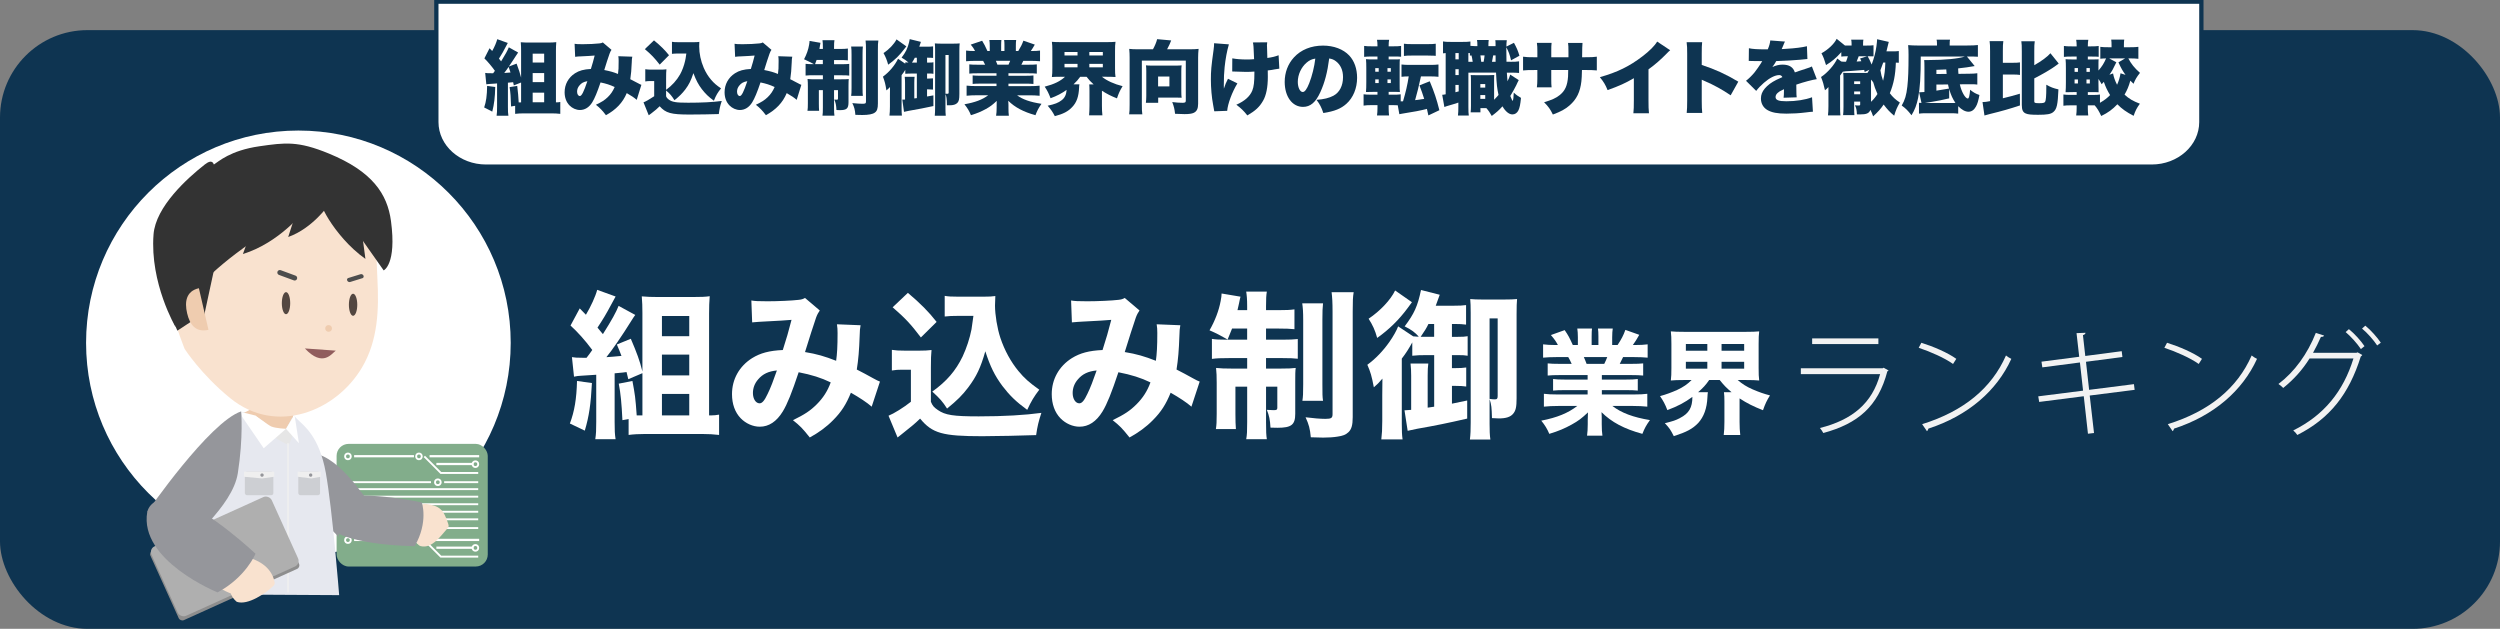 <?xml version="1.0" encoding="UTF-8"?> <svg xmlns="http://www.w3.org/2000/svg" id="_レイヤー_2" data-name="レイヤー 2" viewBox="0 0 1307 328.75"><rect x="0" y="0" width="1307" height="328.75" fill="#808080" stroke="none"/><defs><style> .cls-1, .cls-2 { stroke: #fff; stroke-miterlimit: 10; } .cls-1, .cls-3 { fill: #82ad8b; } .cls-2 { fill: none; } .cls-4 { fill: #f2f2f2; } .cls-4, .cls-5, .cls-6, .cls-3, .cls-7, .cls-8, .cls-9, .cls-10, .cls-11, .cls-12, .cls-13, .cls-14, .cls-15, .cls-16, .cls-17, .cls-18, .cls-19 { stroke-width: 0px; } .cls-5 { fill: #f9e2cf; } .cls-6 { fill: #534741; } .cls-7 { fill: #4d4d4d; } .cls-8 { fill: #95969b; } .cls-9 { fill: #0e3451; } .cls-10 { fill: #afafaf; } .cls-11 { fill: #cdcfd3; } .cls-12 { fill: #915d5d; } .cls-13 { fill: #333; } .cls-14 { fill: #8e8e8e; } .cls-15 { fill: #efccaf; } .cls-16 { fill: #fff; } .cls-17 { fill: #efefef; } .cls-18 { fill: #e6e8ef; } .cls-19 { fill: #e6e6e6; } </style></defs><g id="Layer_1" data-name="Layer 1"><g><rect class="cls-9" y="15.75" width="1307" height="313" rx="45.72" ry="45.72"></rect><circle class="cls-16" cx="156" cy="179.25" r="111"></circle><g><path class="cls-4" d="M987.38,193.69c-.18.18-.43.37-.67.43-4.81,18.38-15.34,27.33-33.48,32.26-.43-.85-1.22-1.95-1.77-2.62,16.92-4.26,27.33-12.9,31.47-28.18h-41.45v-3.04h42.79l.49-.3,2.62,1.46ZM982.02,179.88h-34.63v-2.98h34.63v2.98Z"></path><path class="cls-4" d="M1004.49,179.2c6.39,2.01,13.76,5.17,18.26,8.4l-1.7,2.68c-4.44-3.16-11.63-6.33-17.96-8.46l1.4-2.62ZM1004.91,221.75c21.91-6.82,36.4-18.99,43.82-35.91.85.73,1.89,1.34,2.8,1.77-7.61,16.68-22.58,29.7-43.34,36.46-.12.49-.49,1.16-.79,1.34l-2.5-3.65Z"></path><path class="cls-4" d="M1092.5,206.78l2.25,19.6-3.17.37-2.19-19.6-23.31,2.98-.49-2.92,23.43-2.98-1.64-14.73-19.66,2.56-.43-2.98,19.72-2.56-1.4-12.36,4.69-.18c0,.55-.55,1.03-1.34,1.22l1.22,10.9,19.05-2.5.37,3.04-19.05,2.5,1.64,14.67,23.43-2.98.37,2.98-23.49,2.98Z"></path><path class="cls-4" d="M1132.93,179.2c6.39,2.01,13.76,5.17,18.26,8.4l-1.7,2.68c-4.44-3.16-11.63-6.33-17.96-8.46l1.4-2.62ZM1133.35,221.75c21.91-6.82,36.4-18.99,43.82-35.91.85.73,1.89,1.34,2.8,1.77-7.61,16.68-22.58,29.7-43.34,36.46-.12.49-.49,1.16-.79,1.34l-2.5-3.65Z"></path><path class="cls-4" d="M1235,185.6c-.18.3-.49.61-.79.79-6.21,19.84-16.31,32.5-33.17,41.02-.49-.79-1.34-1.7-2.13-2.37,16.07-7.97,26.17-20.39,31.47-37.62h-22.95c-3.65,5.84-8.22,10.96-13.76,15.4-.61-.67-1.58-1.46-2.5-2.07,8.46-6.39,15.22-15.77,19.54-26.72l4.32,1.4c-.18.55-.85.73-1.64.67-1.28,2.86-2.68,5.78-4.14,8.34h22.7l.61-.24,2.44,1.4ZM1228,172.08c2.92,2.31,6.33,6.15,8.16,8.89l-1.89,1.52c-1.95-2.92-5.11-6.45-7.97-8.89l1.7-1.52ZM1236.59,170.26c2.92,2.37,6.27,6.15,8.09,8.89l-1.89,1.46c-1.89-2.86-4.99-6.39-7.91-8.83l1.7-1.52Z"></path></g><g><g><rect class="cls-3" x="175.97" y="232.06" width="79.03" height="64.12" rx="6.28" ry="6.28"></rect><g><circle class="cls-1" cx="181.9" cy="238.6" r="1.49"></circle><ellipse class="cls-1" cx="219.03" cy="238.6" rx="1.47" ry="1.49"></ellipse><ellipse class="cls-1" cx="248.54" cy="242.67" rx="1.47" ry="1.49"></ellipse><rect class="cls-1" x="185.63" y="238.42" width="30.29" height=".18"></rect><rect class="cls-1" x="225.08" y="238.42" width="24.93" height=".18"></rect><rect class="cls-1" x="228.64" y="242.49" width="18.32" height=".18"></rect><polyline class="cls-2" points="221.82 238.6 230.48 247.26 250.01 247.26"></polyline></g><g><circle class="cls-1" cx="181.9" cy="282.36" r="1.49"></circle><ellipse class="cls-1" cx="219.03" cy="282.36" rx="1.47" ry="1.49"></ellipse><ellipse class="cls-1" cx="248.54" cy="286.43" rx="1.47" ry="1.49"></ellipse><rect class="cls-1" x="185.63" y="282.18" width="30.29" height=".18"></rect><rect class="cls-1" x="225.08" y="282.18" width="24.93" height=".18"></rect><rect class="cls-1" x="228.64" y="286.25" width="18.32" height=".18"></rect><polyline class="cls-2" points="221.82 282.36 230.48 291.02 250.01 291.02"></polyline></g><g><line class="cls-2" x1="180.3" y1="255.72" x2="250.01" y2="255.72"></line><line class="cls-2" x1="180.3" y1="259.66" x2="250.01" y2="259.66"></line><line class="cls-2" x1="180.3" y1="263.61" x2="250.01" y2="263.61"></line><line class="cls-2" x1="180.3" y1="267.55" x2="250.01" y2="267.55"></line><line class="cls-2" x1="180.3" y1="271.5" x2="250.01" y2="271.5"></line></g><g><line class="cls-2" x1="180.3" y1="276.07" x2="198.11" y2="276.07"></line><line class="cls-2" x1="204.98" y1="276.07" x2="250.01" y2="276.07"></line><circle class="cls-1" cx="201.39" cy="276.04" r="1.49"></circle></g><g><line class="cls-2" x1="250.01" y1="252.08" x2="232.2" y2="252.08"></line><line class="cls-2" x1="225.33" y1="252.08" x2="180.3" y2="252.08"></line><circle class="cls-1" cx="228.91" cy="252.12" r="1.49"></circle></g></g><g><g><path class="cls-8" d="M166.51,237.57c14.6,4.77,27.65,28.23,31.84,32.45,0,0-24.63-.52-21.05,10.83,0,0-36.12-34.4-38.6-49.4,0,0,11.59.82,27.82,6.12Z"></path><path class="cls-5" d="M222.67,263.43c7.16,1.04,9.21,2.84,11.65,10.41.16.49.29,1.03.15,1.53-.12.41-.41.74-.69,1.05-3.37,3.75-7.96,10.58-13.84,9.1-1.88-.47-2.57-3.22-4.25-4.14-1.15-.63-2.44-.98-3.66-1.48-1.74-.72-3.34-1.78-4.69-3.1-.57-.56-1.11-1.21-1.22-2-.48-3.55,13.27-11.85,16.56-11.37Z"></path><path class="cls-8" d="M168.79,272.06s-3.34-8.33,10.07-11.85c13.41-3.52,41.66,2.45,41.66,2.45,0,0,3.58,10.2-3.7,22.85,0,0-42,0-48.03-13.45Z"></path></g><path class="cls-18" d="M155.4,219.11c3.51,3.51,11.5,8.98,14.95,28.15,3.45,19.18,6.96,63.88,6.96,63.88l-74.11-.42s2.63-33.31,3.1-58.3c.48-25.29,19.77-37.02,19.77-37.02h25.82s3.51,3.72,3.51,3.72Z"></path><polygon class="cls-15" points="153.18 218.07 148.39 229 127.36 215.94 133.57 212.69 153.18 218.07"></polygon><path class="cls-19" d="M132.22,218.09c1.51.65,3.15,1.25,4.79,1.69l5.71,4.93,6.81-.52,4.12-7.37v8.77c0,.88-2.63,7.01-2.63,7.01-3.51-.88-13.15-7.89-13.15-7.89l-12.27-9.64,6.62,3.03Z"></path><path class="cls-16" d="M149.53,224.19l-11.66,10.16-11.4-16.65-.39-2.3,7.61,1.89s6.42,4.92,8.15,5.68c2.23.97,7.69,1.23,7.69,1.23Z"></path><polygon class="cls-16" points="153.18 218.07 149.53 224.19 156.28 231.72 154.05 217.34 153.18 217.34 153.18 218.07"></polygon><g><path class="cls-15" d="M153.18,200.37v17.7s-18.74,5.56-20.97-3.87l-1.82-19.97,22.79,6.14Z"></path><path class="cls-5" d="M196.19,128.93c.82,5.47.83,11.24,1.13,17.11.81,15.63.35,31.91-8.09,46.13-13.62,22.96-44.87,35.49-68.83,16.03-15.27-12.41-23.86-25.77-23.86-25.77,0,0-16.39-40.95-11.99-55.75,4.4-14.79,24.79-27.11,48.52-31.15,17.12-2.91,37.38,1.78,50.57,11.61,8.35,6.23,11.34,13.69,12.55,21.79Z"></path><g><ellipse class="cls-6" cx="184.59" cy="159.33" rx="2.19" ry="5.77"></ellipse><ellipse class="cls-6" cx="149.53" cy="158.5" rx="2.19" ry="5.77"></ellipse></g><circle class="cls-15" cx="171.79" cy="171.7" r="1.75"></circle><path class="cls-12" d="M175.55,183.32c-2.11,1.48-6.72,8.95-16.16-1.16"></path><path class="cls-7" d="M154.32,146.63c.43-.09.8-.39.97-.83.25-.68-.1-1.44-.78-1.69l-7.76-2.86c-.68-.25-1.44.1-1.69.78-.25.68.1,1.44.78,1.69l7.76,2.86c.24.09.49.1.72.05Z"></path><path class="cls-7" d="M189.96,145.1c.2-.27.24-.66.07-1.03-.27-.57-.95-.9-1.52-.72l-6.45,2c-.57.18-.81.78-.53,1.36.27.57.95.9,1.52.72l6.45-2c.2-.06.36-.18.47-.33Z"></path><path class="cls-13" d="M166.28,107.23l16.17,8.37,18.14,25.77s6.84-3.09,3.82-25.77c-1.91-14.32-9.85-26.01-32.46-35.32-16.23-6.68-22.91-5.73-36.27-3.82-15.35,2.19-21.49,8.09-23.86,9.55-.17.11-.45-3.4-4.77,0-9.12,7.18-25.67,22.05-26.78,36.54-1.97,25.54,11.51,48.41,11.51,48.41,0,0-.36-21.64,59.25-56.7,3.54-2.08,10.63-7.42,15.26-7.04Z"></path><path class="cls-13" d="M143.34,106.02c-3.71,5.56-13.21,22.27-29.66,28.64-16.45,6.37-26.46,9.83-26.46,9.83l15.18-30.27,40.94-8.21Z"></path><path class="cls-13" d="M159.15,110.17s-12.83,16.64-32.16,22.64l10.7-29.25,21.46,6.61Z"></path><path class="cls-13" d="M172.06,106.8s-8.53,12.57-21.39,17.1l7.12-22.1,14.27,4.99Z"></path><path class="cls-13" d="M170.04,107.96c-5.87-6.38,3.82,15.27,21,27.39l-3.78-28.35-17.22.95Z"></path><polygon class="cls-13" points="116.49 119.74 106.58 165.64 99.9 124.92 116.49 119.74"></polygon><path class="cls-13" d="M108.54,153.71l-3.4,5.15-1.18,6.63-11.24,7.38s-12.69-28.83-10.71-35.39l28.28-16.2-1.75,32.43Z"></path><path class="cls-15" d="M108.99,172.43c-6.66,1.53-9.78-2.68-11.17-8.69s-.5-11.53,6.16-13.07"></path></g><rect class="cls-11" x="128.01" y="246.62" width="14.9" height="12.27" rx="1.11" ry="1.11"></rect><polygon class="cls-17" points="143.35 249.25 136.99 250.13 127.57 249.25 127.57 246.62 143.35 246.62 143.35 249.25"></polygon><circle class="cls-8" cx="136.99" cy="248.38" r=".88"></circle><g><rect class="cls-11" x="155.95" y="246.62" width="11.38" height="12.27" rx="1.11" ry="1.11"></rect><polygon class="cls-17" points="167.67 249.25 162.82 250.13 155.62 249.25 155.62 246.62 167.67 246.62 167.67 249.25"></polygon><circle class="cls-8" cx="162.41" cy="248.38" r=".88"></circle></g><rect class="cls-17" x="150.14" y="231.72" width=".88" height="78.01"></rect><rect class="cls-14" x="82.98" y="272.72" width="69.02" height="39.88" rx="2" ry="2" transform="translate(-110.21 74.47) rotate(-24.35)"></rect><rect class="cls-10" x="82.98" y="270.97" width="69.02" height="39.88" rx="3.25" ry="3.25" transform="translate(-109.49 74.31) rotate(-24.35)"></rect><g><path class="cls-8" d="M124.31,247.5c-2.7,17.31-27,36.34-31.03,41.84,0,0-4.03-27.81-16.3-21.68,0,0,32.45-47.01,49.09-52.59,0,0,1.24,13.2-1.75,32.43Z"></path><path class="cls-5" d="M127.44,290.78c7.06,1.63,14.19,5.22,16.03,13.12.12.52.21,1.07.03,1.57-.15.41-.47.72-.77,1.02-3.65,3.55-13.15,10.14-18.91,8.15,0,0-2.15-1.51-3.2-4.41,0,0-8.54-3.04-9.74-7.36-1.2-4.32,16.56-12.09,16.56-12.09Z"></path><path class="cls-8" d="M76.98,267.67s1.77-10.08,17.1-5.48,39.51,27.29,39.51,27.29c0,0-5.02,12.29-19.86,20.22,0,0-41.13-16.62-36.75-42.04Z"></path></g></g></g><g><path class="cls-16" d="M309.46,200.24c-.58,11.12-1.49,17.35-3.73,24.9l-7.8-3.73c2.41-6.39,3.49-12.86,3.73-22.24l7.8,1.08ZM328.47,198.25c-.42-1.74-.5-2.24-.91-3.74-.83.08-1.49.17-1.91.25q-1.74.17-4.32.41v25.4c0,4.48.08,6.39.5,9.05h-10.62c.42-2.74.5-4.73.5-9.05v-24.65q-1.25.08-7.72.5c-1.49.08-2.49.17-3.9.5l-1.08-10.21c1.41.25,2.74.33,5.48.33h2.16c1.25-1.58,1.83-2.41,2.99-4.07-3.82-5.15-7.55-9.29-11.37-12.78l4.81-8.96c1.58,1.58,2.07,2.07,3.24,3.32,2.49-4.15,5.06-9.71,5.89-13.03l9.63,3.49q-.5.83-2.08,3.82c-3.15,5.89-4.4,7.88-7.39,12.45q1.16,1.41,2.82,3.4c4.73-7.47,6.89-11.45,8.22-14.77l8.71,4.73c-.66.91-1.16,1.58-2.32,3.49-4.32,6.97-9.88,15.1-12.78,18.59,1.83-.08,4.4-.33,7.88-.66-.83-2.24-1.16-2.99-2.41-5.97l7.3-2.99c3.15,7.39,4.65,11.37,6.06,17.1v-30.71c0-3.15-.08-5.64-.33-8.55,2.82.25,5.06.33,8.3.33h18.59c3.82,0,6.56-.08,8.63-.42-.25,3.15-.33,5.48-.33,9.05v53.28h.75c1.66,0,3.32-.17,4.48-.42v10.62c-2.57-.33-5.73-.5-8.96-.5h-29.63c-3.24,0-6.31.17-8.71.5v-8.3l-3.24.58c-.42-8.8-.91-13.94-1.91-19.09l7.14-1.41c1.33,7.05,1.58,8.63,2.24,18.01h2.99v-22.08l-7.39,3.15ZM346.06,175.76h14.28v-10.54h-14.28v10.54ZM346.06,196.26h14.28v-10.87h-14.28v10.87ZM346.06,217.17h14.28v-11.21h-14.28v11.21Z"></path><path class="cls-16" d="M392.8,157.09c1.74.33,3.9.42,8.47.42,5.23,0,12.78-.33,16.27-.75,1.58-.17,2.24-.41,3.32-.99l7.72,6.55c-.75,1.08-1.33,2.08-1.91,3.65-.66,1.91-4.4,13.28-5.81,18.09,6.14,1,10.37,2.24,16.27,4.56.5-3.57.75-7.47.75-14.52,0-1.99-.08-2.9-.33-4.56l12.37.5c-.33,1.74-.42,2.57-.5,5.81-.25,7.3-.66,12.12-1.49,17.34,1.91,1,6.31,3.24,8.71,4.65,1.91,1,2.24,1.24,3.4,1.66l-4.32,13.11c-2.32-2.08-6.47-4.81-10.87-7.3-2.41,5.98-4.98,10.04-9.3,14.36-3.49,3.57-7.63,6.55-12.2,9.04-3.9-4.9-5.06-6.06-8.8-9.04,6.14-2.99,9.13-4.98,12.45-8.3,3.32-3.32,5.64-6.89,7.3-11.45-4.98-2.41-9.96-3.98-16.76-5.31-3.57,10.71-5.89,16.52-8.3,20.5-3.24,5.31-7.3,7.97-12.03,7.97-3.57,0-7.3-1.66-9.96-4.4-2.99-3.07-4.56-7.47-4.56-12.62,0-7.8,3.82-14.61,10.54-18.84,4.32-2.66,8.96-3.9,16.02-4.23,1.66-5.06,3.24-10.54,4.56-15.77-2.16.25-7.22.5-14.94.91-1.33.08-3.24.17-5.64.41l-.42-11.45ZM396.37,198.33c-1.83,2.07-2.74,4.56-2.74,7.14,0,3.07,1.49,5.39,3.49,5.39,1.33,0,2.57-1.41,4.23-4.98,1.49-2.99,3.15-7.39,4.81-12.2-4.4.42-7.39,1.83-9.79,4.65Z"></path><path class="cls-16" d="M466.25,182.9c2.16.33,3.57.42,6.72.42h7.72c2.41,0,4.48-.08,6.31-.33-.25,2.57-.33,4.48-.33,9.21v17.84c.91,2.16,1.49,2.82,3.65,4.32,3.82,2.66,8.05,3.32,21.33,3.32s24.15-.66,32.78-1.83c-1.49,4.56-2.08,7.05-2.74,11.62-6.14.25-21.99.58-28.13.58-20.83,0-26.14-1.49-32.53-9.21-2.49,2.41-4.4,4.07-8.55,7.3-1.08.83-1.58,1.24-2.07,1.66-.66.5-.75.58-1.16.91l-4.73-11.37c2.74-1.08,7.97-4.32,11.7-7.3v-16.76h-4.56c-2.16,0-3.24.08-5.39.41v-10.79ZM474.64,153.1c6.39,5.39,10.96,9.96,15.02,15.19l-8.22,8.13c-5.23-6.89-8.13-10.04-14.77-15.77l7.97-7.55ZM500.86,165.14c-2.91,0-4.9.08-6.97.33v-10.79c1.83.33,3.57.42,6.97.42h13.44c2.74,0,4.4-.08,6.06-.33-.08,1.16-.17,3.82-.17,4.98,0,4.81,1.16,11.95,2.82,16.93,2.16,6.47,5.48,12.53,9.46,17.34,3.07,3.74,5.73,6.06,10.87,9.71-2.74,3.57-4.23,6.06-6.31,10.54-5.81-4.23-9.21-7.55-12.95-12.45-4.07-5.48-6.39-10.21-8.96-18.18-2.41,8.55-4.65,13.2-8.88,18.84-3.07,4.07-5.81,6.8-11.12,11.12-2.41-3.74-3.65-5.15-7.72-8.88,7.55-5.39,12.28-10.96,15.85-18.34,2.08-4.48,3.74-9.54,4.65-14.19.25-1.41.42-2.66,1-7.05h-8.05Z"></path><path class="cls-16" d="M559.96,157.09c1.74.33,3.9.42,8.47.42,5.23,0,12.78-.33,16.27-.75,1.58-.17,2.24-.41,3.32-.99l7.72,6.55c-.75,1.08-1.33,2.08-1.91,3.65-.66,1.91-4.4,13.28-5.81,18.09,6.14,1,10.37,2.24,16.27,4.56.5-3.57.75-7.47.75-14.52,0-1.99-.08-2.9-.33-4.56l12.37.5c-.33,1.74-.42,2.57-.5,5.81-.25,7.3-.66,12.12-1.49,17.34,1.91,1,6.31,3.24,8.71,4.65,1.91,1,2.24,1.24,3.4,1.66l-4.32,13.11c-2.32-2.08-6.47-4.81-10.87-7.3-2.41,5.98-4.98,10.04-9.3,14.36-3.49,3.57-7.63,6.55-12.2,9.04-3.9-4.9-5.06-6.06-8.8-9.04,6.14-2.99,9.13-4.98,12.45-8.3,3.32-3.32,5.64-6.89,7.3-11.45-4.98-2.41-9.96-3.98-16.76-5.31-3.57,10.71-5.89,16.52-8.3,20.5-3.24,5.31-7.3,7.97-12.03,7.97-3.57,0-7.3-1.66-9.96-4.4-2.99-3.07-4.56-7.47-4.56-12.62,0-7.8,3.82-14.61,10.54-18.84,4.32-2.66,8.96-3.9,16.02-4.23,1.66-5.06,3.24-10.54,4.56-15.77-2.16.25-7.22.5-14.94.91-1.33.08-3.24.17-5.64.41l-.42-11.45ZM563.53,198.33c-1.83,2.07-2.74,4.56-2.74,7.14,0,3.07,1.49,5.39,3.49,5.39,1.33,0,2.57-1.41,4.23-4.98,1.49-2.99,3.15-7.39,4.81-12.2-4.4.42-7.39,1.83-9.79,4.65Z"></path><path class="cls-16" d="M644.12,171.78c-.83,2.16-1.16,2.99-2.32,5.72-3.82-2.16-5.81-3.24-9.46-4.81,2.9-5.06,4.9-10.38,5.81-15.27.33-1.49.5-3.24.5-3.98l9.88,1.66c-.17.66-.58,2.32-.75,3.4-.08.25-.33,1.49-.83,3.65h5.06v-1.91c0-3.82-.17-5.64-.5-7.8h10.79c-.33,1.99-.42,3.73-.42,7.63v2.07h6.64c3.98,0,5.81-.08,8.22-.41v10.37c-2.32-.25-4.65-.33-8.22-.33h-6.64v5.81h8.96c3.4,0,5.23-.08,7.64-.33v10.29c-2.24-.25-3.98-.33-8.05-.33h-8.55v5.48h7.8c3.82,0,5.48-.08,7.72-.33-.25,1.82-.25,3.4-.25,7.3v16.68c0,5.73-1.99,7.3-9.29,7.3-1.25,0-1.83,0-3.65-.08-.25-4.15-.66-6.22-1.91-9.29,1.16.08,2.74.16,3.65.16,1.41,0,1.83-.25,1.83-1.24v-11.04h-5.89v18.76c0,4.4.08,6.72.42,8.71h-10.79c.42-2.32.5-4.23.5-8.88v-18.59h-6.14v14.36c0,3.48.08,5.56.25,7.8h-10.46c.33-2.16.42-3.82.42-7.97v-16.18c0-3.32-.08-5.56-.33-7.8,2.49.25,4.48.33,8.13.33h8.13v-5.48h-9.63c-4.07,0-6.31.08-8.8.42v-10.46c2.08.33,4.07.41,7.3.41h11.12v-5.81h-7.88ZM691.68,158.58c-.25,2.24-.33,4.32-.33,8.46v33.86c0,4.9,0,6.47.33,8.63h-10.79c.33-2.16.42-3.57.42-8.63v-33.61c0-4.23-.17-6.39-.5-8.71h10.87ZM707.7,152.77c-.42,2.41-.5,4.73-.5,10.04v55.27c0,4.23-.66,6.39-2.24,7.88-1.41,1.33-2.91,1.91-5.81,2.32-1.91.33-4.9.5-7.39.5-.91,0-1.58,0-6.47-.17-.42-4.56-1-6.64-2.74-10.46,3.82.5,7.8.83,10.29.83,3.15,0,3.82-.42,3.82-2.49v-53.37c0-5.14-.17-7.63-.5-10.37h11.54Z"></path><path class="cls-16" d="M738.83,175.84c.83.08,1.25.08,2.16.17h.75c-1.91-2.16-3.73-3.57-7.39-5.39,4.98-6.56,6.81-10.62,8.55-19.01l9.79,2.49q-1.33,3.57-2.08,5.73h9.29c3.24,0,4.73-.08,6.56-.33v10.21c-1.91-.25-3.32-.33-5.73-.33h-1.66v6.72h2.99c2.66,0,3.9-.08,5.23-.33v10.21c-1.41-.25-2.57-.33-5.23-.33h-2.99v6.8h1.91c2.24,0,3.98-.08,5.56-.33v9.96c-1.74-.25-3.15-.33-5.39-.33h-2.07v9.29c1.74-.33,3.57-.75,7.97-1.66v9.46c-10.04,2.32-16.93,3.73-26.06,5.31-1.33.25-3.73.75-5.06,1.08l-1.66-10.71c1.74-.08,2.41-.17,3.49-.25v-17.76c0-2.41-.08-4.23-.33-6.47h9.29c-.25,1.83-.33,3.4-.33,6.31v16.77l3.4-.5v-26.97h-3.82c-3.24,0-5.56.08-7.63.33v-6.97c-1.58,2.91-3.4,5.81-5.48,8.47v34.11c0,3.65.08,5.81.41,8.13h-11.12c.33-2.82.5-5.23.5-9.71v-13.28c0-2.41,0-5.31.08-8.8-2.07,2.41-2.49,2.82-4.48,4.56-1.16-6.06-1.74-7.97-3.4-11.79,4.23-3.07,8.22-7.22,11.54-11.95,1.99-2.82,3.82-6.06,4.56-8.13l7.88,5.23ZM738.16,158q-1.16,1.49-2.32,3.15c-4.4,5.97-9.63,11.12-15.85,15.52-1.16-4.15-2.32-6.64-4.48-10.04,6.06-4.07,11.54-9.88,13.86-14.77l8.8,6.14ZM746.79,169.37c-1,2.08-1.74,3.32-4.07,6.72h7.05v-6.72h-2.99ZM778.75,221.32c0,3.49.08,6.31.42,8.47h-10.71c.33-2.66.42-4.98.42-9.05v-57.18c0-3.57-.08-5.23-.25-7.22,1.74.17,3.73.25,6.39.25h11.29c3.24,0,5.06-.08,6.81-.25-.17,2.07-.25,3.65-.25,7.88v43.99c0,4.56-.42,6.47-1.83,8.13-1.41,1.66-3.74,2.41-7.47,2.41-.58,0-.91,0-3.57-.17-.17-5.64-.25-6.8-1.25-9.96v12.7ZM778.75,208.54c1.16.17,1.91.25,2.74.25,1.16,0,1.49-.41,1.49-1.74v-40.58h-4.23v42.08Z"></path><path class="cls-16" d="M815.07,196.1c-2.64,0-3.96.06-5.94.24v-6.36c1.74.18,3.12.24,5.94.24h6.6c-.9-1.92-1.14-2.46-1.8-3.54h-5.94c-2.88,0-5.34.12-7.2.3v-6.96c1.92.24,3.84.36,6.84.36h.9c-1.02-1.92-1.68-2.88-3.66-5.22l7.2-2.58c1.92,2.82,2.4,3.72,4.26,7.8h2.64v-4.08c0-1.86-.12-3.3-.3-4.56h7.68c-.12,1.08-.18,2.34-.18,4.2v4.44h3.54v-4.44c0-1.8-.06-3.06-.24-4.2h7.74c-.18,1.08-.3,2.7-.3,4.56v4.08h2.82c2.04-3.12,3-4.92,4.08-7.92l7.26,2.58c-1.26,2.22-2.16,3.72-3.36,5.34h.84c3.18,0,4.98-.12,6.9-.36v6.96c-1.86-.18-4.38-.3-7.32-.3h-5.52c-1.08,2.28-1.14,2.4-1.74,3.54h6.24c2.82,0,4.26-.06,6-.24v6.36c-2.04-.18-3.3-.24-6-.24h-15.6v2.34h12.78c2.52,0,4.32-.06,6-.3v6.06c-1.74-.18-3.42-.24-6-.24h-12.78v2.28h16.32c3.48,0,5.64-.12,7.44-.36v6.72c-2.34-.24-4.56-.36-7.38-.36h-10.86c4.62,3.6,10.86,5.94,19.62,7.38-1.98,2.76-2.76,4.2-3.96,7.2-9.48-2.58-16.14-6.12-21.36-11.34.12,2.04.12,2.34.12,3.84v2.46c0,2.52.12,4.38.36,6h-8.04c.24-1.8.36-3.66.36-6v-2.4c0-1.44,0-1.62.12-3.78-3.3,3.12-5.04,4.44-8.52,6.36-3.54,1.98-7.08,3.48-11.7,4.86-1.08-2.58-2.28-4.56-4.2-6.9,8.34-1.62,13.98-3.96,18.84-7.68h-9.96c-2.94,0-5.16.12-7.5.36v-6.72c1.92.24,4.08.36,7.44.36h15.42v-2.28h-12.06c-2.58,0-4.26.06-6,.24v-6.06c1.56.24,3.36.3,6,.3h12.06v-2.34h-14.94ZM838.71,190.22c.78-1.62,1.02-2.1,1.56-3.54h-12.24c.6,1.38.9,2.04,1.44,3.54h9.24Z"></path><path class="cls-16" d="M880.11,198.68c-2.82,0-4.74.06-6.6.24.24-1.92.3-3.54.3-6.54v-12.48c0-3.18-.06-4.68-.3-6.66,1.92.18,3.66.24,6.78.24h32.7c3.06,0,4.8-.06,6.72-.24-.24,1.74-.3,3.54-.3,6.66v12.48c0,3,.06,4.8.3,6.54-1.92-.18-3.72-.24-6.72-.24h-4.5c2.22,1.98,4.68,3.54,7.74,4.86,3.36,1.44,5.88,2.34,9.12,3.18-1.68,2.7-2.46,4.32-3.66,7.74-4.92-1.92-8.4-3.66-12.24-6.18v12.3c0,2.7.12,4.8.36,6.84h-8.64c.24-1.98.36-4.08.36-6.9v-10.68c0-2.16-.06-3.42-.24-4.8h3.96c-2.7-2.28-4.02-3.66-6.18-6.36h-5.52c-1.8,2.64-3.18,4.08-5.76,6.36h5.1c-.12.72-.18,1.32-.24,2.64-.24,5.76-1.86,10.26-4.86,13.5-2.88,3-6,4.68-12.72,6.84-1.74-3.42-2.22-4.14-4.68-6.78,4.2-1.02,5.7-1.5,7.92-2.7,4.68-2.4,6.48-5.46,6.48-11.04-4.02,2.94-7.62,4.86-13.08,6.9-1.32-3.36-2.1-4.74-3.84-7.32,3-.78,6.36-2.04,9-3.24,3.12-1.44,5.46-3.06,7.5-5.16h-4.26ZM881.37,183.38h11.22v-3.54h-11.22v3.54ZM881.37,192.74h11.22v-3.6h-11.22v3.6ZM900.03,183.38h11.82v-3.54h-11.82v3.54ZM900.03,192.74h11.82v-3.6h-11.82v3.6Z"></path></g><g><g><path class="cls-16" d="M228.12,1h922.76v62.82c0,12.79-10.38,23.18-23.18,23.18H251.3c-12.79,0-23.18-10.38-23.18-23.18V1h0Z"></path><path class="cls-9" d="M1124.93,88H254.07c-14.93,0-27.07-10.85-27.07-24.18V0h925v63.82c0,13.33-12.15,24.18-27.07,24.18ZM229.24,2v61.82c0,12.23,11.14,22.18,24.83,22.18h870.85c13.69,0,24.83-9.95,24.83-22.18V2H229.24Z"></path></g><g><path class="cls-9" d="M258.91,45.46c-.13,5.54-.55,8.86-1.55,12.9l-4.24-2.18c1.05-3.07,1.47-6.17,1.55-11.26l4.24.55ZM268.61,44.62c-.17-.76-.21-.97-.34-1.64-1.47.17-1.72.17-2.73.25v12.6c0,2.44.04,3.32.25,4.66h-6.17c.21-1.43.25-2.27.25-4.66v-12.22q-.21.04-1.55.13-3.19.17-4.07.34l-.59-5.96c.71.13,1.47.17,3.15.17h1.01c.42-.55.55-.71.92-1.26-1.68-2.35-3.61-4.66-5.5-6.51l2.69-5.29c.67.67.97,1.01,1.39,1.43,1.22-2.1,2.18-4.45,2.65-6.17l5.5,1.97c-.21.34-.34.55-.63,1.18-1.51,2.94-2.73,5.08-3.99,7.01.5.59.63.8,1.13,1.43,2.18-3.53,3.4-5.71,4.03-7.35l4.87,2.73c-.34.42-.55.76-1.18,1.76-.25.42-.71,1.09-1.3,2.02-.42.63-.97,1.43-1.97,2.94l-.38.59,4.03-1.51c1.22,3.24,1.72,4.87,2.35,7.31v-14.16c0-1.47-.04-2.81-.17-4.33,1.47.13,2.77.17,4.24.17h10.08c1.76,0,3.11-.08,4.24-.21-.13,1.64-.17,2.86-.17,4.54v26.93h.38c.67,0,1.39-.08,1.89-.21v6.22c-1.34-.17-3.02-.25-4.66-.25h-14.32c-1.72,0-3.32.08-4.62.25v-4.2l-2.14.34c-.13-5-.29-7.14-.76-10.12l3.99-.63c.38,2.98.63,6.01.76,8.61h1.26v-10.38l-3.82,1.51ZM263.61,38.15q1.22-.08,3.28-.25c-.17-.5-.5-1.51-.97-2.94-.92,1.34-1.13,1.68-2.31,3.19ZM278.48,32.69h6.01v-4.62h-6.01v4.62ZM278.48,42.94h6.01v-4.75h-6.01v4.75ZM278.48,53.48h6.01v-5.04h-6.01v5.04Z"></path><path class="cls-9" d="M300.4,22.9c.88.17,1.93.21,4.33.21,2.9,0,6.72-.17,8.7-.42.84-.08,1.18-.21,1.72-.5l4.54,3.87c-.42.59-.55.84-1.01,2.02-.38.92-2.1,6.26-2.77,8.53,3.11.63,4.83,1.09,7.18,2.06.29-2.06.34-3.15.34-6.89,0-.97-.04-1.51-.17-2.39l7.31.25c-.21,1.01-.25,1.43-.29,3.07-.17,3.95-.34,5.84-.76,8.7q2.9,1.47,4.37,2.27c.76.42.92.5,1.43.67l-2.44,7.86c-1.18-1.05-2.82-2.18-5.21-3.53-2.1,5-5.59,8.65-10.88,11.55-1.76-2.35-3.11-3.78-5.25-5.46,3.11-1.47,4.54-2.39,6.17-3.95,1.6-1.55,2.65-3.07,3.65-5.33-2.69-1.22-4.41-1.76-7.39-2.39-1.72,5.12-3.11,8.4-4.33,10.38-1.64,2.65-3.87,4.03-6.43,4.03-1.97,0-3.99-.88-5.46-2.39-1.68-1.72-2.56-4.12-2.56-6.89,0-4.12,1.97-7.69,5.42-9.91,2.23-1.43,4.58-2.06,8.32-2.27.76-2.48,1.39-4.62,1.97-7.01-1.85.17-4.16.29-6.97.42-1.51.04-2.02.08-3.23.25l-.29-6.76ZM302.88,44.75c-.8.92-1.18,2.02-1.18,3.19,0,1.3.63,2.27,1.43,2.27.97,0,2.06-2.18,3.95-7.77-1.97.34-3.15.97-4.2,2.31Z"></path><path class="cls-9" d="M348.24,46.97c3.15-2.31,5.54-4.96,7.31-8.07,1.09-1.97,2.06-4.54,2.6-6.97.25-1.05.34-1.55.67-3.95h-3.95c-1.47,0-2.44.04-3.57.17v-6.3c.88.17,1.76.21,3.57.21h7.73c1.39,0,2.18-.04,3.02-.17-.04.8-.08,1.68-.08,2.35,0,3.74.84,7.65,2.39,11.26,1.09,2.44,2.27,4.37,3.86,6.22,1.55,1.81,2.69,2.77,5.17,4.5-1.72,2.1-2.6,3.57-3.74,6.43-2.73-1.97-4.41-3.61-6.3-6.05-1.85-2.44-2.94-4.49-4.41-8.36-1.3,3.91-2.31,5.96-4.24,8.53-1.64,2.1-2.94,3.45-5.67,5.63-1.39-2.27-2.31-3.36-4.37-5.08v3.02c.34.8.5,1.01,1.26,1.6,1.85,1.43,3.87,1.76,10.33,1.76,7.02,0,12.85-.29,17.52-.92-.88,2.6-1.18,4.03-1.55,6.85-2.94.13-11.38.25-15.29.25-9.7,0-12.43-.76-15.63-4.33-1.22,1.22-2.27,2.14-4.33,3.7-.21.13-.25.21-.84.63-.21.17-.29.25-.55.38l-2.73-6.76c1.09-.38,3.11-1.55,5.59-3.19v-7.94h-2.06c-.92,0-1.51.04-2.6.21v-6.39c1.18.17,1.85.21,3.49.21h4.33c1.3,0,2.27-.04,3.24-.17-.13,1.3-.17,2.27-.17,4.75v6.01ZM341.9,21.1c3.49,2.86,5.71,5.08,7.86,7.77l-4.87,4.92c-2.69-3.45-4.33-5.21-7.77-8.11l4.79-4.58Z"></path><path class="cls-9" d="M384.03,22.9c.88.17,1.93.21,4.33.21,2.9,0,6.72-.17,8.7-.42.84-.08,1.18-.21,1.72-.5l4.54,3.87c-.42.59-.55.84-1.01,2.02-.38.92-2.1,6.26-2.77,8.53,3.11.63,4.83,1.09,7.18,2.06.29-2.06.34-3.15.34-6.89,0-.97-.04-1.51-.17-2.39l7.31.25c-.21,1.01-.25,1.43-.29,3.07-.17,3.95-.34,5.84-.76,8.7q2.9,1.47,4.37,2.27c.76.42.92.5,1.43.67l-2.44,7.86c-1.18-1.05-2.82-2.18-5.21-3.53-2.1,5-5.59,8.65-10.88,11.55-1.76-2.35-3.11-3.78-5.25-5.46,3.11-1.47,4.54-2.39,6.17-3.95,1.6-1.55,2.65-3.07,3.65-5.33-2.69-1.22-4.41-1.76-7.39-2.39-1.72,5.12-3.11,8.4-4.33,10.38-1.64,2.65-3.87,4.03-6.43,4.03-1.97,0-3.99-.88-5.46-2.39-1.68-1.72-2.56-4.12-2.56-6.89,0-4.12,1.97-7.69,5.42-9.91,2.23-1.43,4.58-2.06,8.32-2.27.76-2.48,1.39-4.62,1.97-7.01-1.85.17-4.16.29-6.97.42-1.51.04-2.02.08-3.23.25l-.29-6.76ZM386.5,44.75c-.8.92-1.18,2.02-1.18,3.19,0,1.3.63,2.27,1.43,2.27.97,0,2.06-2.18,3.95-7.77-1.97.34-3.15.97-4.2,2.31Z"></path><path class="cls-9" d="M425.82,39.33c-2.06,0-3.4.04-4.66.17v-6.13c1.01.13,2.1.17,3.7.17h.67c-2.06-1.09-3.23-1.68-5.17-2.56,1.34-2.52,2.27-5.17,2.65-7.64.13-.67.21-1.47.21-1.93l5.71.97c-.04.21-.04.25-.08.55l-.21,1.18c-.04.17-.04.21-.25,1.47h1.81v-.71c0-1.93-.04-2.73-.21-3.86h6.26c-.17.97-.21,1.89-.21,3.78v.8h3.11c1.97,0,2.9-.04,4.12-.21v6.18c-1.22-.13-2.39-.17-4.12-.17h-3.11v2.18h4.08c1.72,0,2.69-.04,3.86-.17v6.13c-1.05-.13-2.06-.17-4.07-.17h-3.87v2.1h3.78c2.06,0,2.77-.04,3.91-.13-.08.8-.13,1.55-.13,3.61v8.49c0,3.32-.92,4.16-4.62,4.16-.25,0-.88-.04-1.68-.08-.13-2.52-.38-3.78-1.13-5.46.38.04,1.05.08,1.26.08.5,0,.67-.17.67-.63v-4.37h-2.06v9.03c0,2.23.04,3.36.21,4.33h-6.26c.17-1.09.21-1.97.21-4.41v-8.95h-2.1v7.06c0,1.6.04,2.65.13,3.74h-6.09c.17-1.05.21-1.97.21-3.91v-8.78c0-1.68-.04-2.77-.17-3.95,1.3.13,2.18.17,4.16.17h3.86v-2.1h-4.37ZM430.19,31.35h-3.28c-.29.92-.38,1.09-.8,2.18h4.07v-2.18ZM451.11,24.33c-.13,1.18-.17,2.18-.17,4.2v17.35c0,2.35.04,3.19.17,4.24h-6.13c.17-1.09.21-1.72.21-4.24v-17.22c0-2.14-.04-3.15-.21-4.33h6.13ZM459.21,21.18c-.21,1.18-.25,2.35-.25,5.08v27.85c0,2.65-.42,3.91-1.6,4.75-1.09.84-3.36,1.26-6.51,1.26-.76,0-.8,0-3.66-.08-.21-2.65-.55-3.99-1.6-6.13,2.31.21,4.07.34,5.21.34,1.68,0,1.93-.17,1.93-1.26v-26.46c0-2.69-.04-3.91-.21-5.33h6.68Z"></path><path class="cls-9" d="M484.66,41.09h.46c1.05,0,1.81-.04,2.65-.13v5.88c-.8-.08-1.55-.13-2.56-.13h-.55v3.74c.5-.08,1.3-.21,3.32-.59v5.59c-5.33,1.13-7.27,1.51-12.81,2.48-.63.13-1.85.38-2.56.55l-.88-6.39c.76,0,1.22-.04,1.43-.04v-8.65c0-1.22-.04-2.18-.17-3.23h5.17c-.13.88-.17,1.64-.17,3.15v8.15c.29-.04.42-.04,1.34-.17v-12.85h-2.14c-1.72,0-2.77.04-3.91.13v-2.06c-.59,1.01-.92,1.47-1.93,2.77v17.31c0,1.72.04,2.65.17,3.86h-6.51c.17-1.43.25-2.69.25-4.87v-5.84c0-.84,0-2.23.04-4.24-.84.88-1.09,1.13-1.89,1.76-.5-3.36-.84-4.58-1.81-7.18,3.32-2.44,6.26-5.92,7.9-9.37l3.78,2.6v-.71c.71.04.88.04,1.68.08-.92-.84-1.89-1.55-3.61-2.56,2.18-2.86,3.15-4.83,3.91-7.98q.17-.67.21-1.01t.13-.67l5.84,1.43c-.08.25-.13.42-.17.55-.13.34-.46,1.39-.67,1.97h4.03c1.6,0,2.23-.04,3.19-.17v6.05c-.97-.08-1.51-.13-2.69-.13h-.46v2.56h1.01c1.22,0,1.68-.04,2.31-.17v6.05c-.63-.13-1.13-.17-2.31-.17h-1.01v2.65ZM473.83,24.25c-.5.63-.8,1.01-.88,1.13-2.6,3.49-5.25,6.09-8.61,8.44-.71-2.52-1.22-3.82-2.44-6.09,2.9-1.89,5.54-4.66,6.81-7.14l5.12,3.65ZM477.19,32.73h2.14v-2.56h-1.05c-.59,1.13-.92,1.68-1.51,2.56h.42ZM494.28,56.34c0,1.81.04,3.02.17,4.16h-5.75c.13-1.43.17-2.44.17-4.54v-29.66c0-1.68-.04-2.56-.13-3.61.97.08,1.93.13,3.28.13h6.18c1.68,0,2.56-.04,3.53-.13-.13,1.09-.17,1.97-.17,3.99v22.39c0,2.86-.25,3.95-1.13,4.79-.88.84-2.06,1.18-3.99,1.18h-1.39c-.04-3.53-.21-4.62-.76-5.84v7.14ZM494.28,48.99c.63.04.8.04.97.04.55,0,.71-.17.71-.67v-19.62h-1.68v20.25Z"></path><path class="cls-9" d="M510.83,38.32c-1.81,0-2.77.04-4.08.17v-4.83c1.22.13,2.14.17,4.08.17h4.2c-.42-.92-.59-1.22-1.05-2.02h-3.7c-2.02,0-3.78.08-5.21.21v-5.59c1.34.17,2.44.25,4.7.25-.63-1.26-1.09-1.93-2.27-3.36l5.96-2.02c1.13,1.85,1.55,2.69,2.77,5.38h1.22v-2.73c0-1.18-.08-2.18-.21-3.02h6.3c-.08.71-.13,1.51-.13,2.73v3.02h1.72v-3.02c0-1.18-.04-1.93-.17-2.73h6.3c-.13.71-.17,1.76-.17,3.02v2.73h1.26c1.34-2.18,1.93-3.36,2.69-5.42l5.96,2.06c-.84,1.47-1.34,2.27-2.1,3.36,2.52,0,3.45-.08,4.83-.25v5.59c-1.43-.13-3.23-.21-5.25-.21h-3.49c-.5,1.09-.63,1.26-1.01,2.02h3.95c1.89,0,2.86-.04,4.12-.17v4.83c-1.34-.13-2.27-.17-4.12-.17h-10.71v1.3h8.95c1.76,0,2.86-.04,4.12-.17v4.45c-1.22-.13-2.35-.17-4.12-.17h-8.95v1.3h10.92c2.44,0,4.16-.08,5.38-.25v5.29c-1.76-.17-3.28-.25-5.33-.25h-6.47c2.86,2.14,6.93,3.57,12.77,4.45-1.6,2.35-2.23,3.53-3.15,5.96-6.3-1.76-10.67-4.07-14.24-7.56.08,1.13.13,1.34.13,2.39v1.34c0,1.76.04,2.98.21,4.12h-6.68c.21-1.3.29-2.48.29-4.16v-1.26c0-1.05,0-1.18.04-2.35-2.18,2.06-3.4,2.98-5.67,4.24-2.44,1.34-4.75,2.31-7.81,3.23-.92-2.23-1.76-3.65-3.4-5.71,5.59-.97,9.45-2.44,12.43-4.71h-5.88c-2.1,0-3.74.08-5.42.25v-5.29c1.47.17,3.11.25,5.38.25h10.25v-1.3h-8.4c-1.76,0-2.9.04-4.07.17v-4.45c1.18.13,2.27.17,4.07.17h8.4v-1.3h-10.17ZM527.25,33.82c.42-.88.55-1.18.88-2.02h-7.48c.46,1.05.59,1.39.8,2.02h5.8Z"></path><path class="cls-9" d="M554.84,40.13c-2.18,0-3.61.04-4.92.13.21-1.43.25-2.56.25-4.79v-8.74c0-2.27-.04-3.44-.25-4.87,1.39.13,2.65.17,5.04.17h23.23c2.35,0,3.61-.04,5-.17-.21,1.3-.25,2.56-.25,4.87v8.74c0,2.23.04,3.49.25,4.79-1.34-.08-2.77-.13-5-.13h-2.1c2.52,2.06,6.39,3.82,10.8,4.92-1.43,2.35-2.06,3.74-2.94,6.38-3.11-1.22-5.29-2.35-7.86-3.99v7.86c0,1.93.08,3.53.25,5h-6.97c.13-1.51.21-3.07.21-5.04v-7.73c0-1.43-.04-2.48-.13-3.4h2.31c-1.6-1.43-2.39-2.31-3.7-3.99h-3.32c-1.13,1.55-1.85,2.39-3.49,3.95h3.07c-.13.55-.13.92-.17,1.81-.21,4.58-1.26,7.65-3.61,10.08-2.1,2.27-4.71,3.61-9.07,4.75-1.22-2.31-1.81-3.19-3.74-5.46,3.7-.8,5.59-1.51,7.35-2.9,1.6-1.22,2.39-2.94,2.56-5.38-2.6,1.85-5.08,3.15-8.4,4.37-1.01-2.6-1.64-3.91-3.07-6.05,5-1.3,8.19-2.86,10.63-5.17h-1.97ZM556.52,28.99h6.81v-1.81h-6.81v1.81ZM556.52,35.21h6.81v-1.81h-6.81v1.81ZM569.5,28.99h7.06v-1.81h-7.06v1.81ZM569.5,35.21h7.06v-1.81h-7.06v1.81Z"></path><path class="cls-9" d="M602.77,25.76c.92-1.64,1.85-3.78,2.18-5.29l7.35.67c-.5,1.39-1.13,2.73-2.14,4.62h11.85c2.06,0,3.15-.04,4.62-.21-.17,1.68-.25,2.98-.25,4.58v24.07c0,2.6-.67,4.03-2.31,4.79-.92.46-2.56.67-4.79.67-.88,0-3.23-.08-4.96-.17-.25-2.44-.59-3.86-1.47-6.13,1.89.25,3.91.38,5.33.38s1.76-.21,1.76-1.22v-20.84h-22.98v22.85c0,2.69.04,3.78.25,5.25h-6.89c.21-1.47.25-2.56.25-5.25v-24.36c0-1.55-.04-2.86-.21-4.62,1.43.17,2.52.21,4.58.21h7.81ZM617.59,47.69c0,1.6.04,2.48.17,3.4-1.13-.04-2.31-.08-3.23-.08h-9.03v2.73h-6.43c.13-1.18.21-2.23.21-3.57v-13.02c0-1.26-.04-2.02-.17-2.98,1.05.08,1.76.13,3.07.13h12.39c1.34,0,2.18-.04,3.19-.13-.13.97-.17,1.85-.17,3.15v10.38ZM605.45,45.17h5.92v-5.17h-5.92v5.17Z"></path><path class="cls-9" d="M642.46,23.2c-1.05,3.61-1.76,7.52-2.23,11.93-.29,2.6-.42,5.75-.42,9.66,0,0,0,.38.04,1.55.59-1.85,1.22-3.4,2.14-5.17l4.92,2.44c-2.73,4.41-5.08,10.75-5.33,14.33l-6.76.25q-.13-.88-.59-3.32c-.76-3.99-1.18-8.86-1.18-13.32s.17-6.59,1.43-15.63c.21-1.6.25-2.23.25-3.32l7.73.59ZM644.26,30.51c2.14.38,4.54.59,7.56.59,1.55,0,2.6-.04,3.82-.17-.29-7.14-.29-7.22-.63-8.74l7.48-.08c-.08.8-.13,1.13-.13,1.6,0,.17,0,.42.04.8.04.8.08,2.77.17,5.8,2.44-.34,4.16-.76,5.88-1.43l.38,7.01c-.71.08-.97.13-2.44.38-1.51.29-1.6.34-3.61.55.04,2.02.04,2.44.04,3.4,0,5.38-.84,9.62-2.48,12.43-1.85,3.23-3.95,5.21-8.23,7.69-1.93-2.44-3.32-3.78-5.76-5.59,4.37-1.89,7.14-4.41,8.36-7.43.8-2.02,1.09-4.5,1.09-9.41v-.5c-1.64.13-2.69.17-4.5.17-1.6,0-2.94-.04-4.41-.13q-1.39-.08-2.69-.08l.04-6.85Z"></path><path class="cls-9" d="M690.29,48.15c-2.44,5.38-5.25,7.73-9.07,7.73-5.63,0-9.58-5.38-9.58-13.06,0-4.92,1.68-9.37,4.83-12.81,3.7-4.03,9.03-6.17,15.21-6.17,5.63,0,10.59,1.89,13.69,5.17,2.69,2.86,4.12,6.93,4.12,11.68,0,5.46-2.06,10.42-5.59,13.57-2.86,2.56-6.18,3.91-12.06,4.83-1.01-3.02-1.81-4.54-3.57-6.89,3.95-.29,6.55-.97,8.82-2.14,3.23-1.72,5.04-5.25,5.04-9.75,0-3.57-1.26-6.43-3.7-8.28-1.09-.84-2.02-1.22-3.53-1.47-.92,7.23-2.35,12.64-4.62,17.6ZM683.07,32.77c-2.77,2.35-4.58,6.26-4.58,10,0,2.98,1.13,5.33,2.6,5.33,1.05,0,2.14-1.47,3.4-4.66,1.47-3.78,2.69-8.65,3.15-12.81-1.76.25-3.11.88-4.58,2.14Z"></path><path class="cls-9" d="M746.75,60.33c-.38-1.76-.46-2.1-.76-3.4-4.37,1.09-5.67,1.3-13.11,2.52-.46.08-.71.13-1.3.25l-.84-4.66c-.92-.08-1.43-.08-2.48-.08h-2.27v1.81c0,1.26.08,2.44.21,3.61h-6.3c.17-1.18.25-2.44.25-3.91v-1.51h-2.86c-1.93,0-2.98.04-4.41.25v-5.92c1.26.17,1.89.21,4.07.21h3.19v-1.47h-1.6c-2.14,0-2.73,0-4.41.08.13-1.47.17-3.02.17-5.25v-7.14c0-2.23-.04-3.36-.17-4.79,1.3.13,1.93.13,4.37.13h1.64v-1.51h-2.9c-1.97,0-2.69.04-4.07.17v-5.71c1.22.17,2.14.21,4.45.21h2.52v-.29c0-1.18-.04-2.02-.25-3.11h6.34c-.17.92-.25,1.85-.25,3.11v.29h2.1c2.27,0,3.19-.04,4.41-.21v5.67c-1.26-.13-1.68-.13-4.03-.13h-2.48v1.51h2.52c2.02,0,2.6,0,3.36-.08-.13.84-.13,1.51-.13,4.2v8.07c0,3.07,0,3.82.13,4.87-.88-.08-1.47-.08-3.57-.08h-2.31v1.47h2.9c1.55,0,2.18-.04,3.4-.21v3.7l1.22-.04c1.39-4.71,2.31-8.61,2.98-13.02-1.6,0-2.56.08-3.78.21v-6.43c1.3.17,2.48.21,4.5.21h10.33c2.02,0,3.19-.04,4.5-.21v6.43c-1.26-.13-2.73-.21-4.5-.21h-4.66l-1.55,6.76q-.59,2.48-1.51,5.67c2.35-.29,2.65-.34,4.75-.67-1.09-3.4-1.22-3.78-2.48-7.06l5.38-2.14c2.44,5.88,3.57,9.24,5.04,15.12l-5.75,2.73ZM718.98,35.63v1.89h1.81v-1.89h-1.81ZM718.98,41.51v1.93h1.81v-1.93h-1.81ZM727.13,37.52v-1.89h-1.76v1.89h1.76ZM727.13,43.44v-1.93h-1.76v1.93h1.76ZM733.97,22.86c1.26.17,2.14.21,4.37.21h7.9c2.23,0,3.11-.04,4.37-.21v6.34q-.38,0-1.01-.08c-.67-.04-1.89-.08-3.36-.08h-7.9c-2.1,0-3.15.04-4.37.21v-6.39Z"></path><path class="cls-9" d="M789.38,32.31c2.6,0,3.32-.04,4.79-.25v6.09c-1.39-.13-2.06-.17-4.79-.17h-1.6c.08,1.34.13,1.89.34,4.5.8-1.6,1.01-2.06,1.43-3.49l4.45,2.9c-.46.92-.8,1.51-1.3,2.69-.55,1.13-2.1,3.99-3.11,5.59.88,2.14.88,2.18,1.26,2.6.34-.76.46-2.06.55-4.37,1.26,1.22,2.23,1.89,3.78,2.77-.34,3.49-.71,5.21-1.34,6.51-.67,1.39-1.81,2.14-3.15,2.14-1.76,0-3.65-1.55-5.21-4.24-1.68,1.93-2.98,3.07-5.59,5.04-.97-1.76-1.72-2.86-2.81-4.08h-3.11v2.18h-5.12c.13-1.18.17-2.14.17-3.49v-12.52c0-1.89,0-2.27-.13-3.49.59.08.97.08,2.44.08h7.35c1.01,0,1.6-.04,2.52-.08-.08.8-.08,1.3-.08,3.49v9.45c.97-.97,1.47-1.55,2.31-2.52-.76-3.49-.97-5.29-1.3-11.68h-12.48c-.88,0-1.3,0-1.97.04v17.81c0,2.48.04,3.4.21,4.58h-5.67c.17-1.3.21-2.56.21-4.62v-2.14c-2.14.71-2.48.84-6.01,1.85-.67.21-.8.25-1.3.46l-1.13-6.39c.38,0,.71-.04,1.81-.25v-21.55c-.59.04-.76.04-1.39.13v-6.22c1.09.21,2.02.25,4.12.25h6.01c2.14,0,3.02-.04,4.2-.21v2.27c.63.08,1.3.13,2.1.13h1.55c0-1.81-.04-2.14-.21-3.19h6.13c-.13,1.05-.17,1.47-.17,3.19h3.74v-.8c0-1.22,0-1.34-.13-2.27h6.01c-.17,1.22-.21,1.93-.21,3.32l3.95-1.97c1.47,2.69,2.1,4.16,2.86,6.76l-4.37,2.39c-.71-3.07-1.26-4.54-2.48-6.81v.92c0,.46,0,1.51.04,3.15,0,.76,0,1.93.04,3.49h1.81ZM760.89,31.01h1.72v-3.28h-1.72v3.28ZM760.89,39.24h1.72v-3.07h-1.72v3.07ZM760.89,48.23c.92-.21,1.13-.29,1.72-.46v-3.36h-1.72v3.82ZM769.93,32.31c-.17-1.3-.42-2.52-.63-3.32-.38.04-.46.04-.84.08v-1.3c-.38-.04-.42-.04-.8-.04v4.58h2.27ZM773.92,45.8h2.56v-1.85h-2.56v1.85ZM773.92,51.68h2.56v-1.97h-2.56v1.97ZM775.64,32.31c.25-1.13.38-2.18.5-3.36h-2.18c.13.84.29,2.02.42,3.36h1.26ZM781.9,32.31v-3.36h-1.26c-.17,1.09-.38,2.27-.63,3.36h1.89Z"></path><path class="cls-9" d="M819.99,29.92v-2.77c0-2.39-.04-3.65-.21-4.71h7.56q-.17,1.26-.21,7.48h1.64c3.15,0,4.33-.04,6.05-.29v7.18c-2.02-.17-3.19-.21-5.92-.21h-1.85c-.08,3.32-.13,4.24-.29,5.84-.63,5.67-2.52,9.49-6.22,12.69-2.27,1.97-4.45,3.15-8.7,4.75-1.34-2.77-2.31-4.12-4.58-6.43,4.07-1.22,6.22-2.18,8.11-3.7,2.86-2.27,4.07-5,4.41-9.7.04-.76.04-1.05.08-3.44h-8.86v4.7c0,2.06.04,3.19.17,4.33h-7.69c.17-1.18.25-2.56.25-4.41v-4.62h-1.55c-3.02,0-3.57,0-5.92.21v-7.18c1.89.25,2.73.29,6.05.29h1.43v-3.07c0-1.97-.04-2.9-.25-4.45h7.69c-.17,1.68-.17,1.81-.17,4.29v3.23h8.99Z"></path><path class="cls-9" d="M873.17,26.26c-.92.8-.97.84-1.64,1.55-3.32,3.4-6.3,6.01-9.7,8.44v16.17c0,3.45.04,4.54.25,6.81h-8.15c.21-2.23.25-3.15.25-6.76v-11.59c-4.37,2.56-7.73,4.08-13.74,6.22-1.13-2.81-1.97-4.2-4.03-6.76,9.12-2.56,15.54-5.71,22.31-10.92,3.61-2.73,6.43-5.59,7.65-7.69l6.8,4.54Z"></path><path class="cls-9" d="M881.81,59.03c.17-1.89.25-3.11.25-6.43v-24.45c0-3.4-.04-3.82-.29-6.09h8.11c-.17,1.22-.21,3.32-.21,6.13v5.76c7.14,2.35,12.56,4.83,19.11,8.74l-3.99,7.14c-4.07-2.81-9.03-5.54-13.23-7.31q-1.47-.59-1.89-.84v10.92c0,2.81.08,4.91.25,6.43h-8.11Z"></path><path class="cls-9" d="M914.32,25.21c1.81.42,4.33.59,8.7.59h1.18c.84-2.02,1.13-3.15,1.3-4.66l7.69.59c-.34.63-.38.67-.88,1.97-.55,1.22-.8,1.89-.84,1.97q.42-.04,2.56-.17c4.12-.21,8.4-.76,10.63-1.34l.25,6.68c-1.3.13-2.56.25-3.78.38-2.98.29-8.23.59-12.52.71-.71,1.26-1.01,1.76-2.02,3.11,1.81-.84,3.53-1.26,5.33-1.26,3.49,0,5.59,1.34,6.43,4.07q.71-.25,2.94-1.01c.13-.04,1.26-.42,2.6-.84,2.39-.8,2.69-.88,3.36-1.26l2.56,6.64c-2.18.29-6.68,1.47-10.71,2.86.04,1.13.04,1.18.04,3.03s.04,2.52.17,3.61l-6.85.21c.13-.63.17-1.93.21-4.45l-.38.17c-1.93.92-2.18,1.09-2.94,1.76-.71.63-1.09,1.39-1.09,2.14,0,1.6,1.55,2.23,5.63,2.23,5.04,0,9.87-.76,13.44-2.1l.46,7.56q-1.22.04-3.74.38c-3.36.42-6.85.63-10.12.63-4.75,0-7.73-.59-10-1.93-2.1-1.22-3.32-3.44-3.32-5.96,0-1.97.63-3.57,2.06-5.29,1.55-1.81,3.44-3.19,6.05-4.5,1.01-.5,1.43-.67,3.11-1.43-.38-.71-.88-1.05-1.68-1.05-2.14,0-5.04,1.47-7.98,4.03-1.76,1.55-2.9,2.73-4.03,4.24l-5.33-5.29c1.34-1.01,3.11-2.73,4.45-4.37.92-1.13,2.6-3.57,3.23-4.58q.63-1.05.8-1.34h-1.34q-1.81,0-3.61-.04c-.59-.04-.88-.04-1.47-.04h-.63l.08-6.64Z"></path><path class="cls-9" d="M962.58,32.14c.55.13,1.01.13,2.52.13.42-1.05.67-1.81.97-2.86-1.55,0-2.44.04-3.44.17v-2.31c-2.77,3.07-4.83,4.83-7.98,6.76-.84-2.81-1.3-4.08-2.39-6.18,3.49-1.89,6.81-5.08,7.94-7.56l4.37,3.53h3.44v-.84c0-.97-.04-1.43-.21-2.23h6.38c-.13.71-.17,1.26-.17,2.27v.8h1.93c1.81,0,2.39-.04,3.53-.17v5.8h-1.26c-.5-.04-.84-.04-1.01-.04h-.8c.97,1.76,1.13,2.06,2.1,4.33,1.3-3.49,2.06-6.3,2.52-9.7.21-1.64.29-2.44.34-3.53l6.09,1.39c-.13.5-.29,1.05-.59,2.39-.21.88-.29,1.26-.63,2.56h3.19c1.51,0,2.31-.04,3.28-.17v6.13c-.5-.04-.67-.04-1.55-.08-.21,6.43-1.13,11.09-3.15,16,1.51,2.02,2.98,3.36,5.25,4.87-1.39,2.35-2.06,3.82-2.98,6.89-2.31-1.93-3.57-3.28-5.5-5.84-1.6,2.35-2.86,3.74-5.5,6.18-.55-1.6-.8-2.18-1.43-3.4-.71,1.85-2.02,2.39-5.59,2.39-.34,0-.8,0-1.47-.04-.08-2.27-.29-3.4-1.05-4.71.84.08,1.22.08,1.68.08.92,0,1.09-.08,1.09-.59v-1.43h-3.15v3.57c0,1.43.04,2.52.13,3.49h-5.92c.13-1.13.21-2.27.21-4.28v-14.62c0-1.55-.04-2.35-.17-3.23.88.08,1.55.08,2.81.08h9.87c.46-.67.71-1.05,1.05-1.68l-2.48,1.18c-.08-.55-.17-.76-.25-1.09-1.3.13-5.25.46-6.85.55-2.86.13-3.19.17-4.33.38q-.34.5-1.43,2.02v16.17c0,2.27.04,3.4.17,4.66h-6.51c.17-1.43.25-2.73.25-4.91v-9.91c-.63.71-1.09,1.13-1.81,1.68-.63-2.82-1.09-4.5-2.06-6.93,3.32-2.14,7.1-6.47,8.49-9.66l2.06,1.55ZM972.5,43.95v-1.43h-3.15v1.43h3.15ZM972.5,49.28v-1.47h-3.15v1.47h3.15ZM971.74,29.41c-.38,1.09-.59,1.6-1.09,2.77,1.22-.08,1.51-.08,2.44-.17-.21-.59-.29-.8-.63-1.43l3.7-1.18h-4.41ZM978.17,53.23c1.34-1.26,2.35-2.48,3.36-4.08-1.01-2.27-1.76-4.37-2.18-6.05-.46-.71-.71-.97-1.18-1.47v11.59ZM984.55,32.69c-.5,1.51-.8,2.31-1.47,4.03.29,2.02.67,3.49,1.39,5.5.8-3.24,1.05-5.54,1.18-9.54h-1.09Z"></path><path class="cls-9" d="M1023.74,59.41c-1.26-.17-2.14-.21-4.12-.21h-12.35c-2.06,0-2.77.04-4.03.21v-5.67c.59.04.76.08,1.3.08l-1.22-5.59h.5c.17,0,1.43-.08,2.27-.13v-12.85c0-2.14-.04-2.86-.13-3.86h2.44c8.28,0,15.58-.71,18.86-1.85h-23.1c0,10.71-.38,16.47-1.34,21.47-.76,3.82-1.72,6.34-3.49,9.24-1.93-2.48-3.02-3.57-5.12-5.08,1.68-2.86,2.44-5.42,2.94-9.87.46-4.12.63-8.78.63-16.59,0-1.81-.04-3.02-.21-5.12,1.64.13,3.28.21,5.33.21h9.75v-.97c0-.84-.04-1.47-.21-2.1h7.02c-.13.63-.17,1.13-.17,2.18v.88h9.16c2.52,0,4.29-.08,5.59-.25v6.13c-1.26-.08-2.44-.13-4.41-.13h-1.34l4.07,5c-2.98.55-5.25.84-8.65,1.22q.04.5.08,1.81c0,.08,0,.17.08,1.05l5.75-.08c1.76,0,2.94-.08,4.12-.25v5.92c-.92-.13-1.76-.17-3.19-.17h-.92l-5.04.04c.8,3.82,2.86,7.44,4.2,7.44.55,0,.92-1.43,1.18-4.58,1.93,1.51,2.86,2.02,4.87,2.73-.55,2.94-1.05,4.75-1.85,6.09-.97,1.76-2.31,2.65-3.87,2.65-1.68,0-3.49-.97-5.38-2.9v3.91ZM1019.62,53.86c1.13,0,1.68,0,2.69-.04-1.47-2.18-2.39-4.2-3.28-7.27v4.87c-3.57.84-5.63,1.26-8.7,1.76q-.76.13-3.28.55-.46.08-.8.13h13.36ZM1017.69,38.65q-.08-1.09-.17-2.35c-2.65.13-3.15.17-5.17.21v2.18l5.33-.04ZM1012.35,47.39c1.13-.17,3.36-.55,6.59-1.09-.29-1.13-.38-1.39-.5-2.14l-6.09.04v3.19Z"></path><path class="cls-9" d="M1047.08,51.38c3.32-.8,5.38-1.34,8.91-2.39l.04,6.13c-5.29,1.76-9.41,2.94-15.79,4.5-.71.17-2.14.59-2.77.76l-1.01-7.01c1.39-.04,2.14-.13,3.95-.5v-26.13c0-2.69-.04-3.74-.25-5.25h7.18c-.21,1.55-.25,2.52-.25,5.25v6.09h4.71c2.23,0,3.07-.04,4.24-.21v6.55c-1.18-.17-2.02-.21-4.24-.21h-4.71v12.43ZM1063.51,52.98c0,.8.42.97,2.6.97,1.93,0,2.73-.17,3.07-.71.42-.59.63-3.19.63-7.35v-1.6c2.31,1.3,3.61,1.81,6.34,2.44-.34,8.07-.84,10.29-2.69,11.85-1.34,1.09-3.23,1.43-7.98,1.43-3.57,0-5.21-.17-6.38-.67-1.51-.63-2.1-1.85-2.1-4.5v-28.02c0-2.73-.04-3.82-.25-5.25h7.02c-.21,1.43-.25,2.56-.25,5.25v7.27c3.74-2.1,7.01-4.54,8.44-6.26l4.33,5.38c-.38.29-.67.46-1.39,1.05-1.97,1.55-7.31,4.7-11.38,6.72v12.01Z"></path><path class="cls-9" d="M1094.46,55.08h-2.94v1.68c0,1.34.08,2.48.21,3.61h-6.3c.17-1.18.25-2.44.25-3.91v-1.39h-2.86c-2.02,0-2.86.04-4.07.21v-5.88c1.26.17,1.89.21,4.07.21h2.86v-1.47h-1.39c-2.06,0-2.77,0-4.41.08.13-1.55.17-2.98.17-5.25v-7.23c0-2.27-.04-3.49-.17-4.79,1.43.13,1.97.13,4.37.13h1.43v-1.51h-2.6c-2.02,0-2.77.04-4.07.17v-5.71c1.26.17,1.89.21,4.07.21h2.6v-.34c0-1.18-.08-2.06-.25-3.11h6.34c-.17.92-.25,1.85-.25,3.11v.34h1.68c2.14,0,2.73-.04,3.99-.21v5.67c-1.18-.13-1.64-.13-3.99-.13h-1.68v1.51h2.31c2.06,0,2.52,0,3.32-.08-.08,1.05-.08,1.6-.08,4.24v1.64c1.81-2.06,2.9-3.78,3.99-6.34-1.47.04-1.89.04-3.02.17v-6.22c1.18.17,2.18.21,4.16.21h1.72v-1.01c0-1.3-.04-2.02-.17-2.98h6.8c-.13.8-.17,1.55-.17,2.86v1.13h3.28c2.02,0,2.94-.04,4.28-.21v6.26c-1.47-.17-2.69-.21-4.33-.21h-.92c1.43,2.81,3.19,5,6.09,7.56-1.72,2.18-2.56,3.57-3.36,5.71-.84-.8-1.09-1.05-1.68-1.64-.88,3.11-1.6,4.79-3.03,7.31,2.31,2.14,4.33,3.32,8.02,4.75-1.6,2.18-2.31,3.53-3.28,6.34-3.91-2.06-6.09-3.61-8.49-6.05-2.56,2.69-4.83,4.37-8.44,6.13-1.3-2.77-2.1-4.03-3.44-5.59h-.63ZM1084.59,35.59v1.97h1.76v-1.97h-1.76ZM1084.59,41.55v2.1h1.76v-2.1h-1.76ZM1092.57,37.56v-1.97h-1.76v1.97h1.76ZM1092.57,43.65v-2.1h-1.76v2.1h1.76ZM1097.87,53.74c2.23-1.3,3.7-2.39,5.29-4.03-1.39-2.27-2.27-4.03-3.28-6.93-.17.21-.55.63-1.13,1.26-.71-1.3-1.01-1.81-1.68-2.77v2.1c0,2.18.04,3.49.08,4.87-1.05-.08-1.22-.08-3.53-.08h-2.1v1.47h2.94c1.55,0,2.23-.04,3.4-.21v4.33ZM1104.71,38.4c.34,1.85,1.01,3.82,2.1,5.92.92-2.06,1.39-3.61,1.81-6.01l2.6.84c-1.51-2.1-2.27-3.4-3.7-6.55l3.49-2.06h-8.32l3.74,2.02c-1.55,3.32-2.35,4.71-3.61,6.51l1.89-.67Z"></path></g></g></g></g></svg> 